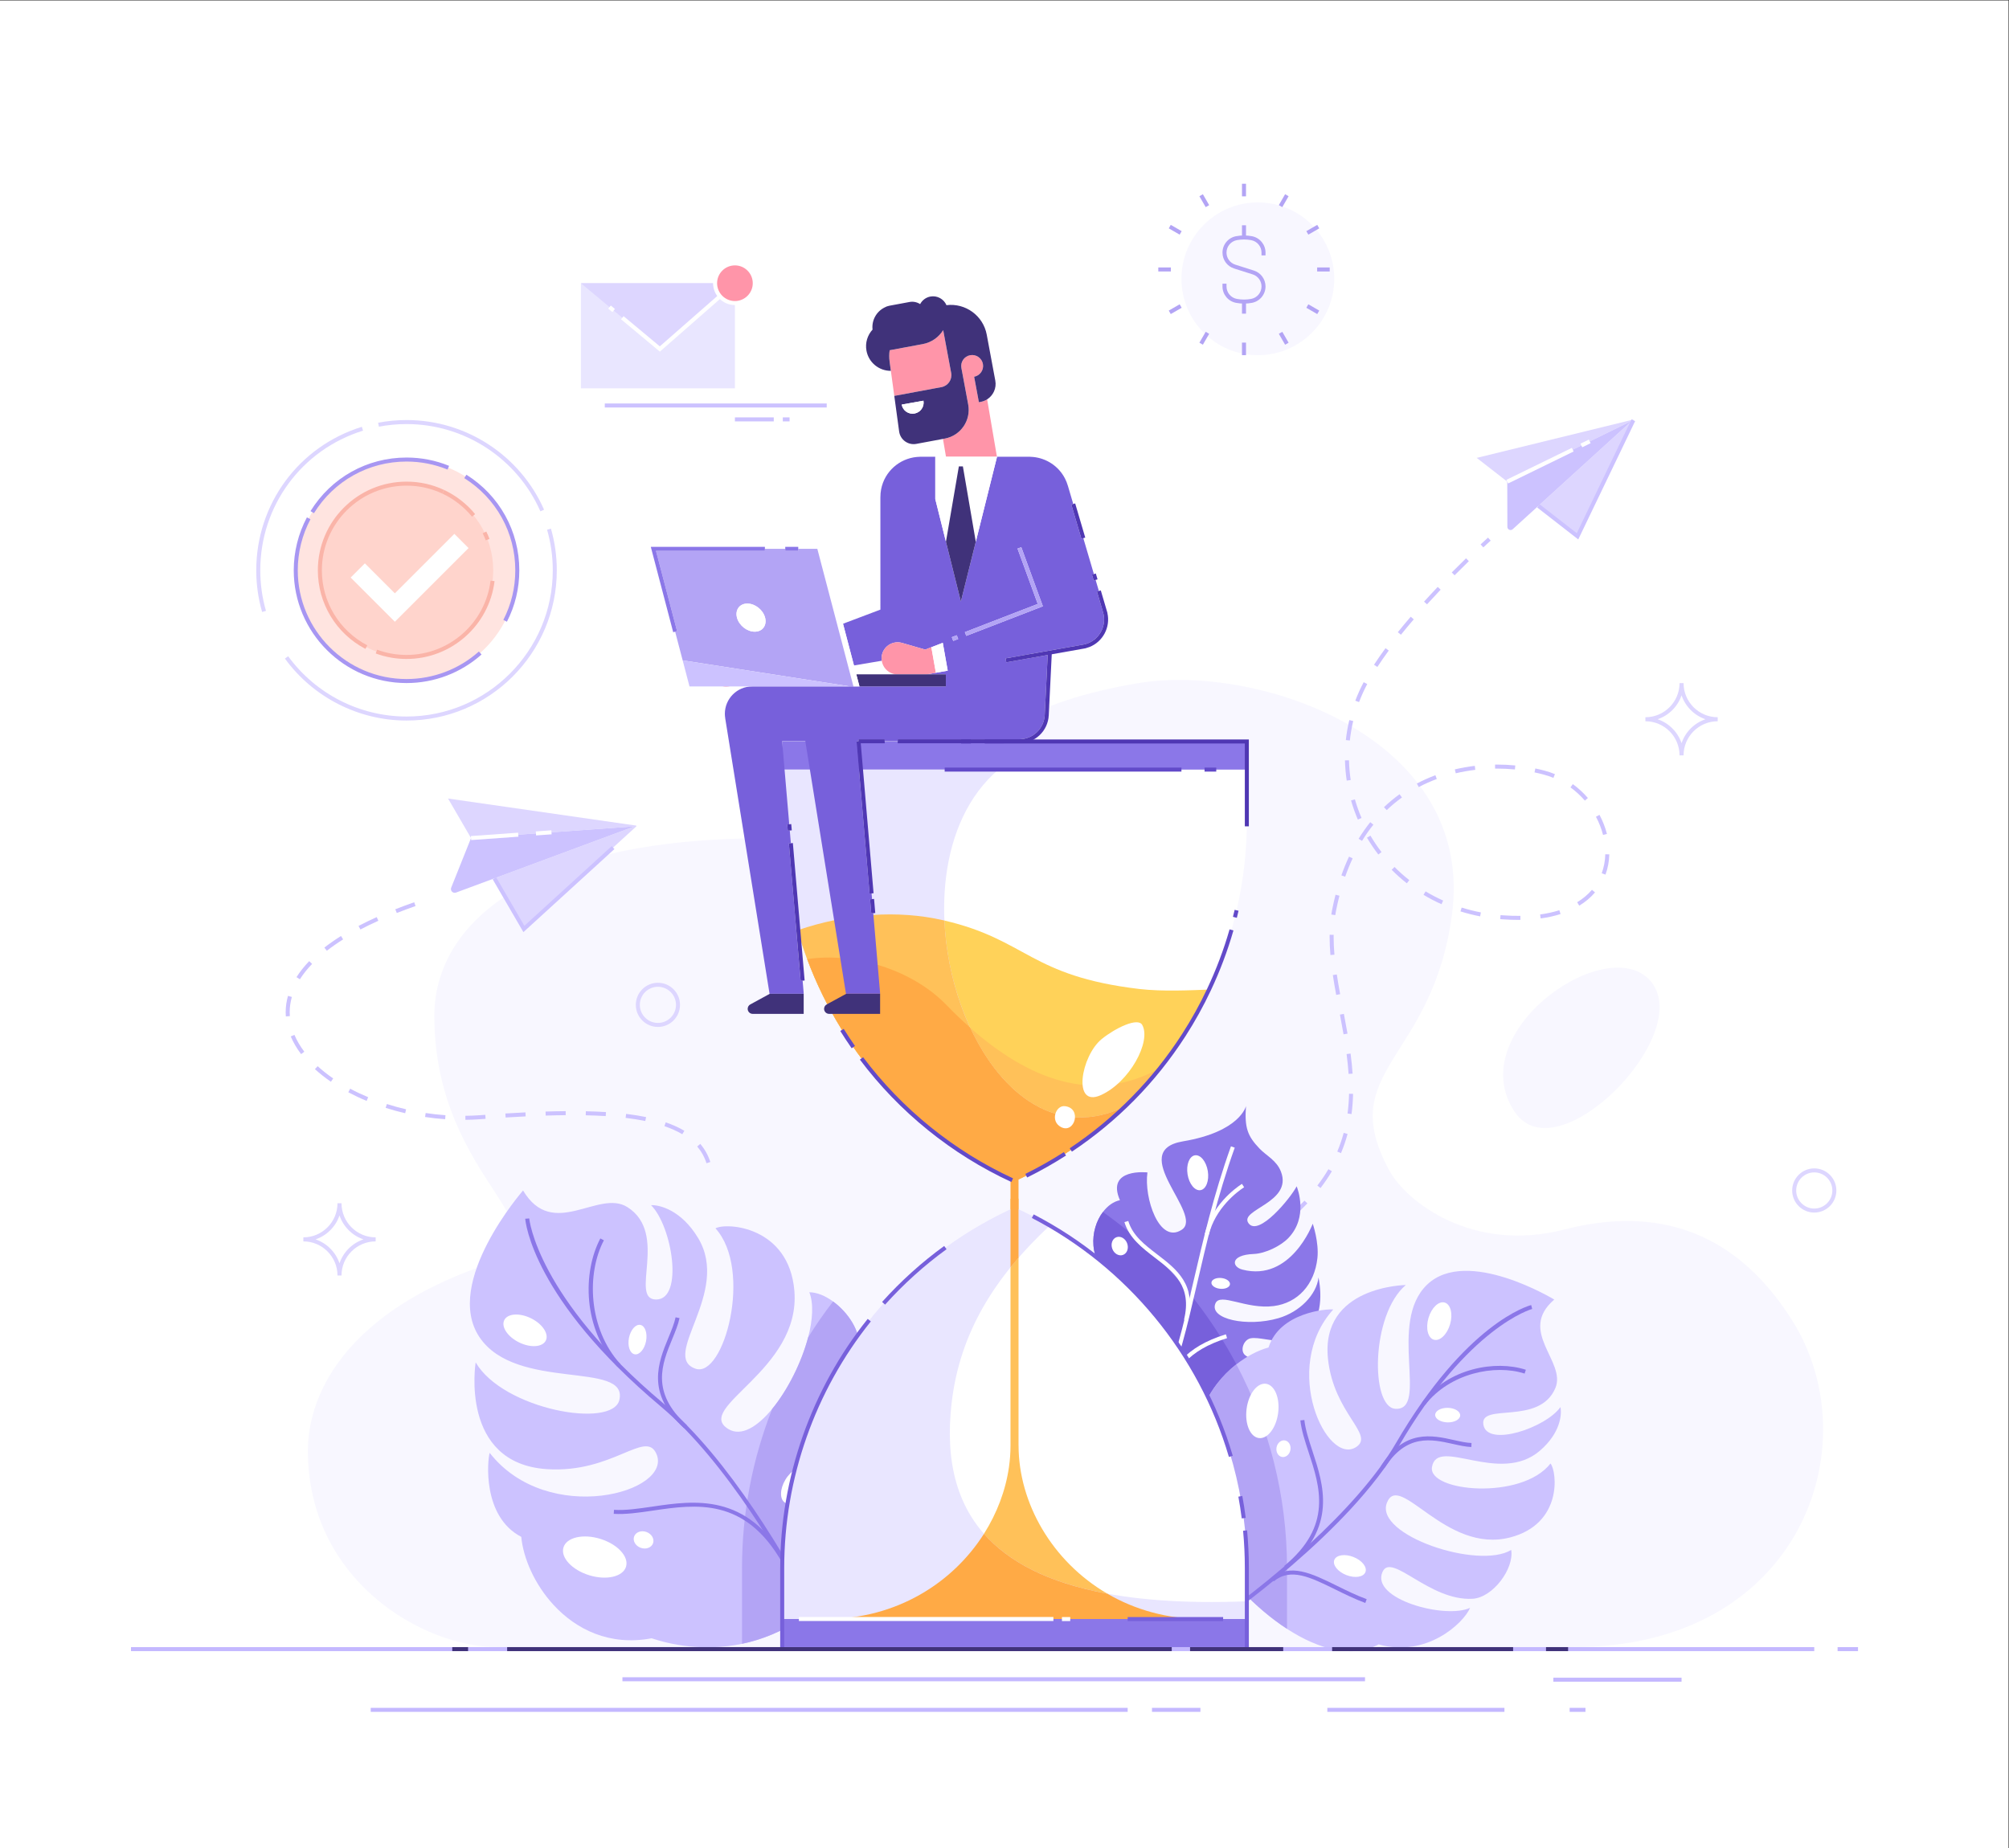 <?xml version="1.0" encoding="UTF-8" standalone="no"?>
<svg
   xmlns:dc="http://purl.org/dc/elements/1.1/"
   xmlns:cc="http://creativecommons.org/ns#"
   xmlns:rdf="http://www.w3.org/1999/02/22-rdf-syntax-ns#"
   xmlns:svg="http://www.w3.org/2000/svg"
   xmlns="http://www.w3.org/2000/svg"
   xmlns:sodipodi="http://sodipodi.sourceforge.net/DTD/sodipodi-0.dtd"
   xmlns:inkscape="http://www.inkscape.org/namespaces/inkscape"
   version="1.1"
   id="svg2"
   xml:space="preserve"
   width="3333.333"
   height="3066.667"
   viewBox="0 0 3333.333 3066.667"
   sodipodi:docname="shutterstock_1402762391.eps"><rect x="0" y="0" width="3333.333" height="3066.667" fill="#333333" stroke="none"/><defs
     id="defs6" /><sodipodi:namedview
     pagecolor="#ffffff"
     bordercolor="#666666"
     borderopacity="1"
     objecttolerance="10"
     gridtolerance="10"
     guidetolerance="10"
     inkscape:pageopacity="0"
     inkscape:pageshadow="2"
     inkscape:window-width="640"
     inkscape:window-height="480"
     id="namedview4" /><g
     id="g10"
     inkscape:groupmode="layer"
     inkscape:label="ink_ext_XXXXXX"
     transform="matrix(1.333,0,0,-1.333,0,3066.667)"><g
       id="g12"
       transform="scale(0.1)"><path
         d="M 25000,0 H 0 V 23000 H 25000 V 0"
         style="fill:#ffffff;fill-opacity:1;fill-rule:nonzero;stroke:none"
         id="path14" /><path
         d="m 6196.04,2500.9 c -949.62,0 -2363.72,843.3 -2363.72,2443.1 0,786.3 568.57,1741.4 2167.6,2299.4 1212.6,423.1 -593.74,1004.2 -593.74,3115.5 0,1129.7 1149.72,2211.2 4121.25,2211.2 2387.47,0 1870.77,1476 4650.97,1932.7 1479.4,243.1 4186.9,-671.6 3894.6,-2880.4 -241.9,-1827.7 -1462.4,-1929.6 -782.7,-3183.2 217.4,-401 1040.1,-1033.7 2183.3,-739.2 1500,386.5 2345.4,-354.6 2836.7,-1136.6 969.2,-1543.1 105.4,-4062.5 -2720.2,-4062.5 -3092,0 -13394.06,0 -13394.06,0"
         style="fill:#f8f7ff;fill-opacity:1;fill-rule:nonzero;stroke:none"
         id="path16" /><path
         d="m 18463.1,16191.5 -34.1,36.6 c 58.3,54.4 92.3,84.9 92.3,84.9 l 33.4,-37.3 c -0.1,-0.1 -33.8,-30.3 -91.6,-84.2"
         style="fill:#ccc2ff;fill-opacity:1;fill-rule:nonzero;stroke:none"
         id="path18" /><path
         d="m 18105.6,15844 -35.5,35.2 c 58.5,59.1 118.3,118.4 177.8,176.3 l 34.9,-35.9 c -59.3,-57.6 -118.9,-116.7 -177.2,-175.6 z m -343.4,-361.7 -37,33.6 c 54.7,60.4 112.1,122.1 170.5,183.5 l 36.2,-34.4 c -58.1,-61.2 -115.2,-122.6 -169.7,-182.7 z m -324.4,-378.2 -39,31.3 c 50.3,62.5 104.2,127.4 160.5,192.8 l 37.9,-32.6 c -55.9,-65 -109.5,-129.4 -159.4,-191.5 z m -293.5,-401.2 -41.9,27.2 c 42.7,65.8 90.9,135.3 143.3,206.5 l 40.3,-29.6 c -51.9,-70.5 -99.5,-139.1 -141.7,-204.1 z m -228,-437.5 -46.7,17.7 c 15.5,41 32.6,81.9 50.7,121.8 16,34.9 34,71.4 53.6,108.4 l 44.2,-23.4 c -19.2,-36.1 -36.8,-71.7 -52.3,-105.8 -17.7,-38.8 -34.3,-78.8 -49.5,-118.7 z m -114.7,-478.3 -49.7,5.4 c 9,83.5 23.5,167.3 43.2,249.1 l 48.6,-11.7 c -19.2,-79.7 -33.3,-161.4 -42.1,-242.8 z m 2054.7,-360.2 c -74.2,7.1 -149.6,10.7 -224.2,10.7 l -22.6,-0.1 -0.5,50 23.1,0.1 c 76.2,0 153.2,-3.7 229,-11 z m -736.2,-47.8 -11.6,48.6 c 80.7,19.1 164.4,33.9 248.7,43.8 l 5.8,-49.6 c -82.3,-9.8 -164.1,-24.2 -242.9,-42.8 z m 1215.5,-56.8 c -39.5,16.3 -80.5,30.1 -121.7,41 -36.9,9.9 -75,18.9 -113.4,26.8 l 10.1,49 c 39.3,-8.2 78.4,-17.4 116.2,-27.5 43.3,-11.5 86.3,-26 127.8,-43 z m -2572.7,-34.4 c -12.6,83.2 -19.9,168 -21.8,251.9 l 50,1.1 c 1.8,-81.8 8.9,-164.4 21.2,-245.5 z m 896.3,-80.5 -23.3,44.2 c 73.5,38.9 151.2,73.6 230.7,103.2 l 17.4,-46.9 c -77.5,-28.8 -153.1,-62.6 -224.8,-100.5 z m 2067.8,-168.6 c -53.6,61.9 -113.9,117.3 -179.2,164.8 l 29.4,40.4 c 68.4,-49.7 131.5,-107.7 187.6,-172.4 z m -2466.1,-118.1 -34.6,36.2 c 61,58.2 126.4,112.5 194.6,161.5 l 29.2,-40.6 c -66.3,-47.6 -130,-100.5 -189.2,-157.1 z m -359.7,-117.8 c -33.1,77.3 -61.6,157.4 -84.6,238.1 l 48.1,13.7 c 22.4,-78.6 50.2,-156.7 82.5,-232.1 z m 3052.2,-191.4 c -19.8,77.4 -49.5,153.6 -88.3,226.6 l 44.1,23.5 c 40.7,-76.5 71.9,-156.5 92.6,-237.7 z m -3000.1,-73.9 -42.6,26.2 c 44.5,72.5 93.3,142.1 145,206.7 l 39,-31.2 c -50.4,-63 -98,-130.9 -141.4,-201.7 z m 202.8,-169.6 c -51.2,66.5 -98.7,136.9 -141.1,209.4 l 43.1,25.3 c 41.4,-70.7 87.7,-139.4 137.6,-204.3 z m 2827.6,-250.5 -46.9,17.4 c 27.3,73.8 42.3,153.3 44.5,236.2 l 50,-1.4 c -2.4,-88.3 -18.4,-173.2 -47.6,-252.2 z m -3240.1,-25.9 -47.2,16.6 c 28.3,80.7 60.3,159.2 95,233.3 l 45.3,-21.1 c -34,-72.7 -65.3,-149.7 -93.1,-228.8 z m 767.3,-82 c -66.1,51.9 -129.6,108.5 -188.6,168.1 l 35.5,35.2 c 57.6,-58.2 119.5,-113.3 184,-164 z m 431.7,-260.4 c -76.8,34.4 -152.1,73.8 -223.8,117 l 25.8,42.8 c 69.9,-42.2 143.4,-80.6 218.5,-114.2 z m 1714.6,-18.2 -26,42.7 c 71.6,43.6 133.6,95.7 184.2,154.8 l 38,-32.6 c -54.1,-63.1 -120.1,-118.6 -196.2,-164.9 z m -3036.9,-117.8 -49.4,7.7 c 3,19.2 6.3,38.4 10.1,57.5 12.5,64.2 26.8,127.7 42.5,188.9 l 48.5,-12.4 c -15.5,-60.3 -29.6,-122.9 -42,-186.1 -3.5,-18.5 -6.8,-37 -9.7,-55.6 z m 1803,-15.2 c -83,16.1 -165.3,36.8 -244.6,61.7 l 14.9,47.7 c 77.6,-24.3 158.1,-44.6 239.2,-60.3 z m 753.7,-26 -6.8,49.5 c 85.3,11.8 165.8,29.5 239.2,52.9 l 15.1,-47.6 c -76.1,-24.3 -159.4,-42.7 -247.5,-54.8 z m -279.9,-18.1 c -61.9,0 -126.7,2.4 -192.7,7.2 -10.4,0.7 -20.8,1.5 -31.2,2.4 l 4.2,49.8 c 10.2,-0.8 20.4,-1.6 30.6,-2.3 74.6,-5.4 147.6,-7.7 216.5,-6.9 l 0.5,-50 c -9.2,-0.1 -18.5,-0.2 -27.9,-0.2 z M 16560,11116.8 c -6.7,78.1 -10,150.2 -10,220.1 0,10.6 0.1,21.2 0.3,31.8 l 50,-0.7 c -0.2,-10.3 -0.3,-20.7 -0.3,-31.1 0,-68.5 3.2,-139.1 9.8,-215.9 z m 71.8,-496.5 c -17.7,96.1 -31,174.6 -41.8,247 l 49.4,7.4 c 10.8,-71.8 24,-149.8 41.5,-245.4 z m 91.5,-490.8 c -14.4,83.6 -30.2,167.3 -45,245.2 l 49.1,9.4 c 14.9,-78.2 30.7,-162.1 45.2,-246.1 z m 62.7,-492.7 c -5.2,78.1 -13.3,158.9 -24.9,246.8 l 49.6,6.5 c 11.7,-89 19.9,-170.8 25.2,-250 z m 36.6,-499.9 -49.6,6.7 c 10.6,78.6 17,161.4 18.8,245.9 l 50,-1.1 c -1.9,-86.4 -8.4,-171 -19.2,-251.5 z m -131.2,-486.5 -46.1,19.4 c 31.6,75 58.4,153.3 79.7,232.5 l 48.3,-13 c -21.9,-81.4 -49.4,-161.8 -81.9,-238.9 z m -254.6,-434.5 -39.7,30.4 c 50.8,66.3 97.1,134.9 137.7,203.9 l 43.1,-25.3 c -41.6,-70.8 -89.1,-141.1 -141.1,-209 z m -344.7,-365.6 -33.1,37.5 c 63.3,55.9 123.2,113.5 177.9,171.2 l 36.3,-34.4 c -55.7,-58.8 -116.7,-117.4 -181.1,-174.3 z m -399.3,-303.9 -27.7,41.7 c 70.6,46.8 138.6,95 202.2,143.2 l 30.2,-39.8 c -64.5,-48.9 -133.3,-97.7 -204.7,-145.1 z m -430.9,-255.7 -23.5,44.1 c 74.7,39.9 147.6,80.8 216.5,121.6 l 25.5,-43.1 c -69.6,-41.1 -143.1,-82.4 -218.5,-122.6 z m -450.1,-219.2 -20.4,45.7 c 77.2,34.4 153,69.7 225.5,104.9 l 21.8,-45 c -72.9,-35.4 -149.3,-70.9 -226.9,-105.6 z m -462.4,-191.2 -17.9,46.7 c 78.8,30.3 156.6,61.3 231.3,92.1 l 19,-46.3 c -75,-30.9 -153.2,-62.1 -232.4,-92.5 z m -470.7,-169.2 -16,47.4 c 79.9,26.9 159,54.5 235.3,81.9 l 16.9,-47.1 c -76.6,-27.5 -156.1,-55.1 -236.2,-82.2 z m -476.5,-151.5 -14.4,47.9 c 80.7,24.2 160.8,49 238.2,73.6 l 15.1,-47.7 c -77.6,-24.7 -158,-49.5 -238.9,-73.8 z m -480.8,-137 -13,48.3 c 81.7,22.1 161.8,44.3 240.2,66.7 l 13.7,-48.1 c -78.7,-22.4 -158.9,-44.7 -240.9,-66.9 z m -483.9,-124.9 -12,48.6 c 82.1,20.2 162.7,40.5 241.8,60.9 l 12.5,-48.4 c -79.3,-20.5 -160.1,-40.8 -242.3,-61.1 z m -486.6,-114.6 -11,48.7 c 82.4,18.6 163.4,37.3 243.1,56.1 l 11.5,-48.7 c -79.9,-18.8 -161,-37.5 -243.6,-56.1"
         style="fill:#ccc2ff;fill-opacity:1;fill-rule:nonzero;stroke:none"
         id="path20" /><path
         d="m 11573.3,6100.5 -10.4,48.9 c 41,8.7 81.7,17.4 122.1,26.2 l 10.6,-48.9 c -40.5,-8.7 -81.3,-17.5 -122.3,-26.2"
         style="fill:#ccc2ff;fill-opacity:1;fill-rule:nonzero;stroke:none"
         id="path22" /><path
         d="m 18854.2,9163.2 c 525.2,-783.3 2222.8,940.5 1705.8,1610.4 -516.9,669.9 -2377.8,-608.2 -1705.8,-1610.4"
         style="fill:#f8f7ff;fill-opacity:1;fill-rule:nonzero;stroke:none"
         id="path24" /><path
         d="m 13838,6541.3 c 92.2,-94.7 122.3,-214.8 67.3,-268.4 -55.1,-53.5 -174.4,-20.2 -266.5,74.5 -92.2,94.7 -122.3,214.8 -67.3,268.4 55,53.5 174.3,20.2 266.5,-74.5"
         style="fill:#ffffff;fill-opacity:1;fill-rule:nonzero;stroke:none"
         id="path26" /><path
         d="m 15499.8,6134 c -70.7,56.2 -21,196.2 69,211.7 96.5,16.8 257.5,-40.5 421,-32 -160.2,-193.7 -354.5,-288 -490,-179.7 z m 912,968.5 c -25.2,-214.3 -232.5,-429 -499.5,-506.8 -387.2,-113 -863.5,-12 -784.5,182.3 58.3,143 381,-75.8 725.5,-31.5 300.8,38.7 509,267.5 544.8,598 21.2,196.7 -58.3,427.5 -58.3,427.5 0,0 -272,-727.5 -875.5,-571.5 -134.7,34.7 -154.2,183 140.5,194.5 146.5,5.7 336.8,100.2 430.8,197.7 250.7,259.8 116.7,613.3 104.2,644.5 -77.7,-149.2 -474.5,-631 -599,-460 -124.5,170.8 551.8,253.5 403.8,641.5 -54,141.8 -180,197.5 -267,288.3 -148.8,155.5 -188,258.2 -168.8,529 0,0 -71.7,-319 -784,-438.8 -712.5,-119.5 266,-914 -14.7,-1100 -280.8,-186 -473.3,399 -427.8,713 0,0 -519.7,58.3 -342.5,-345.7 -79.7,-16.3 -154,-70.3 -211.7,-147 -162.8,-215.5 -196,-611 136,-858.8 458.5,-342.5 372.5,-468.7 332,-492.7 -226.8,-134 -640.5,359 -744,783.2 0,0 -342.3,-290.5 -123.3,-662.2 -135,-281 140.3,-872.5 1134.3,-1153.3 593.5,-167.7 945.2,-106.5 1155,-3.2 175.7,86.5 252.2,202.7 287.7,239 254,139.2 472.3,295.5 347,642 6,4.7 11.8,10 17.5,15.2 228,212.5 156.8,596.8 141.5,675.8"
         style="fill:#8b77e8;fill-opacity:1;fill-rule:nonzero;stroke:none"
         id="path28" /><path
         d="m 15033.9,8426.4 c 19.1,-119.8 -21.9,-225.9 -91.5,-237 -69.6,-11.1 -141.5,77 -160.6,196.8 -19.1,119.8 21.8,225.9 91.4,237 69.6,11.1 141.5,-77 160.7,-196.8"
         style="fill:#ffffff;fill-opacity:1;fill-rule:nonzero;stroke:none"
         id="path30" /><path
         d="m 15200.6,7095.9 c 63.7,-6 112.6,-40.9 109.1,-78 -3.5,-37 -58,-62.2 -121.7,-56.2 -63.8,6 -112.6,40.9 -109.1,77.9 3.5,37.1 58,62.3 121.7,56.3"
         style="fill:#ffffff;fill-opacity:1;fill-rule:nonzero;stroke:none"
         id="path32" /><path
         d="m 15618.1,5530.5 c -209.8,-103.3 -561.5,-164.5 -1155,3.2 -994,280.8 -1269.3,872.3 -1134.3,1153.3 -219,371.7 123.3,662.2 123.3,662.2 103.5,-424.2 517.2,-917.2 744,-783.2 40.5,24 126.5,150.2 -332,492.7 -332,247.8 -298.8,643.3 -136,858.8 851,-603 1503,-1437 1890,-2387"
         style="fill:#7760db;fill-opacity:1;fill-rule:nonzero;stroke:none"
         id="path34" /><path
         d="m 14029.5,7528.1 c 22.8,-60.7 0,-125.5 -51,-144.6 -50.9,-19.1 -110.6,14.7 -133.4,75.4 -22.8,60.8 0,125.5 50.9,144.6 50.9,19.1 110.7,-14.6 133.5,-75.4"
         style="fill:#ffffff;fill-opacity:1;fill-rule:nonzero;stroke:none"
         id="path36" /><path
         d="m 14281.5,5119.1 -38.9,31.5 c 1.6,1.9 162.1,210.3 427.1,1148.4 59,209.2 116.3,456.2 177,717.7 121.1,522 258.3,1113.7 475.2,1718.6 l 47.1,-16.9 c -216,-602.2 -352.8,-1192.3 -473.6,-1712.9 -60.8,-262.2 -118.2,-509.8 -177.6,-720.1 -269.4,-953.8 -429.7,-1158.1 -436.3,-1166.3"
         style="fill:#ffffff;fill-opacity:1;fill-rule:nonzero;stroke:none"
         id="path38" /><path
         d="m 15044.3,7628.7 -48.6,11.8 c 87.2,358.2 376.1,570.8 462.6,627.4 l 27.4,-41.8 c -82.6,-54.1 -358.5,-257.1 -441.4,-597.4"
         style="fill:#ffffff;fill-opacity:1;fill-rule:nonzero;stroke:none"
         id="path40" /><path
         d="m 14786.4,6565.4 -48.6,11.8 c 100.9,416.5 -124.9,589.5 -363.9,772.7 -156.8,120.2 -319,244.5 -378,441.8 l 47.9,14.3 c 54.3,-181.8 203.1,-295.7 360.5,-416.4 241.2,-184.9 490.6,-376 382.1,-824.2"
         style="fill:#ffffff;fill-opacity:1;fill-rule:nonzero;stroke:none"
         id="path42" /><path
         d="m 14528.6,5678.7 -46.2,19.1 c 114.4,275.9 259.8,536.8 776.2,697.2 l 14.8,-47.7 c -495.8,-154 -635.2,-404.1 -744.8,-668.6"
         style="fill:#ffffff;fill-opacity:1;fill-rule:nonzero;stroke:none"
         id="path44" /><path
         d="m 19299.3,4786.7 c 83,-104.2 149.8,-750.2 -500.2,-920 -808.3,-211 -1380.5,832.5 -1536.5,429.8 -155.5,-402.5 1140,-834.8 1547.5,-585.8 39.2,-231.2 -227.3,-593.5 -480.8,-608 -539.7,-30.5 -1008.7,582.8 -1120.7,335.3 -152.8,-339 782.2,-592.8 1090.2,-447.8 -84.2,-195.7 -546.5,-623.5 -1139,-455.5 -325,-174.7 -739.7,-66.2 -1138.5,192.3 -0.5,0.5 -1.2,0.7 -1.7,1.2 -196,127.3 -388,290.8 -563.8,474.8 -541.5,566.7 -519.5,1221.5 -475.2,1510.7 -156,417.5 -43,790.5 168,1065 71.2,93 153.7,174.3 240.7,242.3 130.8,102.7 271.8,175 400.3,210 140,441 735.5,483 805.5,473 -659.5,-729.8 -77.3,-1960 288.7,-1710 226.8,154.5 -280,413.2 -353.7,1090.5 -99.5,913.2 968.5,924 968.5,924 -435.5,-366.5 -441.5,-1522.5 -130.3,-1540.8 423.3,-24 -100.5,1072.3 395.5,1546 496,474.3 1582.3,-186.2 1582.3,-186.2 -460.3,-395.5 151.7,-770.5 14.5,-1100 -198.3,-476 -946.5,-176.5 -896.5,-459.3 50.2,-283.2 778.5,-35.5 958.7,220.8 18.3,-85.8 5.3,-318 -254.5,-542.3 -503.5,-435 -1279.5,182 -1344.2,-204 -52.5,-308.7 1115.7,-417.2 1475.2,44"
         style="fill:#ccc2ff;fill-opacity:1;fill-rule:nonzero;stroke:none"
         id="path46" /><path
         d="m 18021.5,5479.5 c 86.1,-2 154.9,-44.1 153.7,-94 -1.1,-50 -71.8,-89 -157.8,-87 -86,2 -154.8,44.1 -153.6,94 1.1,50 71.7,88.9 157.7,87"
         style="fill:#ffffff;fill-opacity:1;fill-rule:nonzero;stroke:none"
         id="path48" /><path
         d="m 18049.2,6519.6 c -37.3,-127.7 -127.8,-213.6 -202,-191.9 -74.2,21.7 -104.1,142.8 -66.7,270.5 37.3,127.8 127.8,213.7 202,192 74.2,-21.7 104.1,-142.8 66.7,-270.6"
         style="fill:#ffffff;fill-opacity:1;fill-rule:nonzero;stroke:none"
         id="path50" /><path
         d="m 16846,3622.9 c 107,-41.9 173.9,-126.2 149.6,-188.4 -24.4,-62.1 -130.8,-78.6 -237.7,-36.7 -107,41.9 -174,126.2 -149.6,188.4 24.3,62.1 130.8,78.6 237.7,36.7"
         style="fill:#ffffff;fill-opacity:1;fill-rule:nonzero;stroke:none"
         id="path52" /><path
         d="m 16061.9,4955.8 c -10,-56.9 -56.8,-96.2 -104.5,-87.8 -47.7,8.3 -78.2,61.2 -68.2,118.1 10,56.9 56.8,96.2 104.4,87.9 47.7,-8.4 78.3,-61.3 68.3,-118.2"
         style="fill:#ffffff;fill-opacity:1;fill-rule:nonzero;stroke:none"
         id="path54" /><path
         d="m 16019.6,3487.5 v -759.3 c -196,127.3 -388,290.8 -563.8,474.8 -541.5,566.7 -519.5,1221.5 -475.2,1510.7 -156,417.5 -43,790.5 168,1065 71.2,93 153.7,174.3 240.7,242.3 406.8,-769.8 630.3,-1637.8 630.3,-2533.5"
         style="fill:#b3a4f5;fill-opacity:1;fill-rule:nonzero;stroke:none"
         id="path56" /><path
         d="m 15909.2,5415.9 c -24.3,-186.6 -131.8,-326.5 -240.3,-312.4 -108.4,14.1 -176.6,176.8 -152.4,363.4 24.2,186.6 131.8,326.4 240.2,312.3 108.4,-14 176.7,-176.7 152.5,-363.3"
         style="fill:#ffffff;fill-opacity:1;fill-rule:nonzero;stroke:none"
         id="path58" /><path
         d="m 14991.1,2678.8 -28.2,41.3 c 812.3,554.2 1930.8,1493 2409.5,2315 874.7,1502 1653.8,1715.5 1686.5,1723.9 l 12.5,-48.4 C 19063.5,6708.5 18278.1,6491 17415.6,5010 16792.9,3940.7 15286.7,2880.4 14991.1,2678.8"
         style="fill:#8b77e8;fill-opacity:1;fill-rule:nonzero;stroke:none"
         id="path60" /><path
         d="m 17231.6,4728.5 -42.3,26.7 c 291.8,460.8 634,384.4 909.1,323 78.3,-17.5 152.2,-34 217.7,-36.4 l -1.8,-49.9 c -70.1,2.5 -146.2,19.5 -226.8,37.5 -273.3,61 -582.9,130.1 -855.9,-300.9"
         style="fill:#8b77e8;fill-opacity:1;fill-rule:nonzero;stroke:none"
         id="path62" /><path
         d="m 16017.2,3472.9 -31.8,38.6 c 604.3,498.2 444.4,985 303.4,1414.4 -46.1,140.5 -89.7,273.1 -103,397 l 49.7,5.4 c 12.8,-118.7 55.5,-248.9 100.8,-386.8 138.8,-422.6 311.6,-948.6 -319.1,-1468.6"
         style="fill:#8b77e8;fill-opacity:1;fill-rule:nonzero;stroke:none"
         id="path64" /><path
         d="m 17739.6,5516.6 -39.5,30.6 c 332.3,428.7 913.8,529.3 1292.4,406.3 l -15.4,-47.5 c -367.5,119.4 -930.7,6.3 -1237.5,-389.4"
         style="fill:#8b77e8;fill-opacity:1;fill-rule:nonzero;stroke:none"
         id="path66" /><path
         d="m 16993.8,3050.5 c -132.1,49.2 -255.1,109.8 -373.9,168.3 -310.9,153.2 -556.4,274.1 -765.4,100.6 l -31.9,38.5 c 234,194.2 505.2,60.6 819.4,-94.2 117.7,-58 239.5,-118 369.3,-166.3 l -17.5,-46.9"
         style="fill:#8b77e8;fill-opacity:1;fill-rule:nonzero;stroke:none"
         id="path68" /><path
         d="m 11122.6,4734.2 c 139.7,-418.7 -72.8,-885 -458.5,-1302.2 -190.3,-205.5 -423,-399.3 -676.28,-569.3 -257,-172.5 -512.5,-270.7 -751.75,-320.7 -485.5,-101.8 -902.99,-5.5 -1125.25,68.7 -523.75,-98.7 -940,110.8 -1220.49,415.3 -237.26,257.5 -377,583 -402,847.5 -491.25,255 -419.26,965 -393.25,1045.5 725.24,-926 2293.49,-490.5 2073.75,-8.5 C 8033.08,5209 7624.82,4664.7 6811.82,4716 5715.57,4785.2 5920.58,6045.5 5920.58,6045.5 6263.57,5457.7 7624.57,5215 7709.32,5578 c 114.76,493.7 -1283.75,100.2 -1741,781.2 -457.25,681 542.26,1826.3 542.26,1826.3 372,-623 938.74,21.5 1299,-207.3 520.49,-330.5 14.99,-1151.2 358.49,-1150 343.75,1.5 200.5,910.3 -64.74,1174.8 104.75,4 375.74,-58.8 587,-410.5 409.75,-681.8 -475.26,-1470.5 -34,-1625.5 353.25,-124.8 719.24,1229.5 249.24,1747.2 139.75,76.5 914.51,23.5 982.01,-777 83.74,-995.2 -1262.5,-1456.7 -819.75,-1722.7 158.74,-95.3 360,29 543.49,251.7 192.51,234.3 365.25,577.8 447.28,890 57.5,218.8 70.5,422.3 15,562.3 94.5,-0.3 199.5,-44.5 295.7,-114.8 189.5,-137.7 345.5,-375.7 322.5,-575.7 -74,-642.3 -892.23,-1069.8 -623.5,-1252 368.3,-249.3 858,800.7 750,1193 213.3,-139.3 623.3,-770.8 304.3,-1434.8"
         style="fill:#ccc2ff;fill-opacity:1;fill-rule:nonzero;stroke:none"
         id="path70" /><path
         d="m 7828.77,6350 c 19.84,100.9 83.47,173.4 142.13,161.9 58.65,-11.5 90.11,-102.7 70.27,-203.6 -19.84,-101 -83.47,-173.5 -142.12,-161.9 -58.65,11.5 -90.12,102.7 -70.28,203.6"
         style="fill:#ffffff;fill-opacity:1;fill-rule:nonzero;stroke:none"
         id="path72" /><path
         d="m 6608.85,6594.7 c 142.88,-70 225.7,-194.1 184.99,-277.1 -40.71,-83.1 -189.53,-93.6 -332.4,-23.5 -142.88,70 -225.7,194.1 -184.99,277.2 40.7,83 189.53,93.5 332.4,23.4"
         style="fill:#ffffff;fill-opacity:1;fill-rule:nonzero;stroke:none"
         id="path74" /><path
         d="m 8046.2,3934.2 c 64.98,-23.3 101.78,-86.4 82.18,-140.9 -19.6,-54.5 -88.17,-79.7 -153.15,-56.3 -64.99,23.4 -101.78,86.5 -82.18,140.9 19.6,54.5 88.17,79.7 153.15,56.3"
         style="fill:#ffffff;fill-opacity:1;fill-rule:nonzero;stroke:none"
         id="path76" /><path
         d="m 7472.97,3848.1 c 214.92,-66.6 357.77,-221.8 319.06,-346.7 -38.7,-124.9 -244.31,-172.1 -459.22,-105.5 -214.92,66.6 -357.77,221.8 -319.07,346.7 38.71,124.9 244.31,172.1 459.23,105.5"
         style="fill:#ffffff;fill-opacity:1;fill-rule:nonzero;stroke:none"
         id="path78" /><path
         d="m 11122.6,4734.2 c 139.7,-418.7 -72.8,-885 -458.5,-1302.2 -190.3,-205.5 -423,-399.3 -676.28,-569.3 -257,-172.5 -512.5,-270.7 -751.75,-320.7 v 945.5 c 0,689 131.5,1358.5 375.25,1978.7 192.51,234.3 365.25,577.8 447.28,890 96,154.3 199.7,303.8 310.7,447.5 189.5,-137.7 345.5,-375.7 322.5,-575.7 -74,-642.3 -892.23,-1069.8 -623.5,-1252 368.3,-249.3 858,800.7 750,1193 213.3,-139.3 623.3,-770.8 304.3,-1434.8"
         style="fill:#b3a4f5;fill-opacity:1;fill-rule:nonzero;stroke:none"
         id="path80" /><path
         d="M 10126.8,2865.3 C 9765.73,3554.6 9038.24,4813.4 8223.11,5498.2 6633.39,6833.8 6540.78,7793.4 6537.61,7833.6 l 49.85,4 c 0.78,-9.7 96.61,-981 1667.83,-2301.1 821.7,-690.3 1553.02,-1955.4 1915.81,-2648 l -44.3,-23.2"
         style="fill:#8b77e8;fill-opacity:1;fill-rule:nonzero;stroke:none"
         id="path82" /><path
         d="m 8515.69,5225.4 c -480.79,435.4 -321.73,821.3 -193.95,1131.4 36.65,88.9 71.27,172.9 87.55,250 l 48.93,-10.3 c -17.24,-81.6 -52.69,-167.7 -90.24,-258.7 -128.17,-311 -273.44,-663.5 181.25,-1075.3 l -33.54,-37.1"
         style="fill:#8b77e8;fill-opacity:1;fill-rule:nonzero;stroke:none"
         id="path84" /><path
         d="m 9736.56,3552.1 c -465.48,816.5 -1073.34,727.1 -1609.57,648.3 -174.66,-25.7 -339.43,-49.9 -487.77,-40.4 l 3.22,49.9 c 143,-9.2 305.33,14.7 477.27,40 524.81,77.1 1177.93,173.1 1660.31,-673.1 l -43.46,-24.7"
         style="fill:#8b77e8;fill-opacity:1;fill-rule:nonzero;stroke:none"
         id="path86" /><path
         d="m 7687.02,5988.4 c -435.81,477.2 -435.79,1180.6 -214.5,1600 l 44.24,-23.3 C 7300.43,7155 7318.79,6465.8 7723.94,6022.1 l -36.92,-33.7"
         style="fill:#8b77e8;fill-opacity:1;fill-rule:nonzero;stroke:none"
         id="path88" /><path
         d="m 9884.34,3328.9 c -179.57,312.5 32.37,603.7 277.76,940.9 92.5,127 188,258.3 271.5,401.6 l 43.2,-25.1 c -84.7,-145.5 -181.1,-277.9 -274.2,-405.9 -244.92,-336.5 -438.33,-602.2 -274.9,-886.6 l -43.36,-24.9"
         style="fill:#8b77e8;fill-opacity:1;fill-rule:nonzero;stroke:none"
         id="path90" /><path
         d="m 9776.58,4586.3 c 71.17,117.5 184.19,179.2 252.42,137.9 68.3,-41.4 65.9,-170.1 -5.2,-287.6 -71.18,-117.5 -184.21,-179.2 -252.47,-137.9 -68.26,41.4 -65.91,170.2 5.25,287.6"
         style="fill:#ffffff;fill-opacity:1;fill-rule:nonzero;stroke:none"
         id="path92" /><path
         d="m 5060.07,14035.7 c -596.46,0 -1162.33,288.3 -1513.65,771.4 l 40.43,29.4 c 341.97,-470.2 892.7,-750.8 1473.22,-750.8 1003.81,0 1820.46,816.6 1820.46,1820.4 0,171.7 -23.88,341.6 -70.95,505 l 48.05,13.8 c 48.36,-167.9 72.9,-342.4 72.9,-518.8 0,-1031.4 -839.09,-1870.4 -1870.46,-1870.4"
         style="fill:#ddd6ff;fill-opacity:1;fill-rule:nonzero;stroke:none"
         id="path94" /><path
         d="m 6726.45,16640.2 c -291.16,660 -945.26,1086.4 -1666.38,1086.4 -115.67,0 -231.44,-11 -344.07,-32.5 l -9.37,49.1 c 115.7,22.1 234.62,33.4 353.44,33.4 740.92,0 1412.96,-438.2 1712.13,-1116.2 l -45.75,-20.2"
         style="fill:#ddd6ff;fill-opacity:1;fill-rule:nonzero;stroke:none"
         id="path96" /><path
         d="m 3262.54,15387.2 c -48.37,168 -72.9,342.5 -72.9,518.9 0,824 528.15,1541.9 1314.23,1786.4 l 14.84,-47.8 c -765.06,-237.9 -1279.07,-936.6 -1279.07,-1738.6 0,-171.7 23.87,-341.6 70.94,-505 l -48.04,-13.9"
         style="fill:#ddd6ff;fill-opacity:1;fill-rule:nonzero;stroke:none"
         id="path98" /><path
         d="m 5643.78,17155.6 c 469.69,-219.8 795.06,-696.7 795.06,-1249.5 0,-761.5 -617.29,-1378.7 -1378.76,-1378.7 -761.47,0 -1378.76,617.2 -1378.76,1378.7 0,761.5 617.29,1378.8 1378.76,1378.8 208.63,0 406.44,-46.4 583.7,-129.3 v 0"
         style="fill:#ffe4e0;fill-opacity:1;fill-rule:nonzero;stroke:none"
         id="path100" /><path
         d="m 5516.79,16883.8 c 367.51,-172 622.09,-545.1 622.09,-977.7 0,-595.8 -482.99,-1078.8 -1078.8,-1078.8 -595.81,0 -1078.8,483 -1078.8,1078.8 0,595.8 482.99,1078.8 1078.8,1078.8 163.24,0 318.02,-36.2 456.71,-101.1 v 0"
         style="fill:#ffd4cc;fill-opacity:1;fill-rule:nonzero;stroke:none"
         id="path102" /><path
         d="m 4548.47,14927.8 c -365.28,191.4 -592.18,566.3 -592.18,978.3 0,608.7 495.16,1103.8 1103.78,1103.8 163.31,0 320.53,-34.8 467.31,-103.5 l -21.19,-45.3 c -140.11,65.6 -290.21,98.8 -446.12,98.8 -581.05,0 -1053.78,-472.7 -1053.78,-1053.8 0,-393.4 216.65,-751.3 565.38,-934 l -23.2,-44.3"
         style="fill:#fab4a8;fill-opacity:1;fill-rule:nonzero;stroke:none"
         id="path104" /><path
         d="m 5060.07,14802.3 c -131.81,0 -260.77,23 -383.3,68.4 l 17.38,46.9 c 116.95,-43.3 240.07,-65.3 365.92,-65.3 532.23,0 981.93,397.8 1046.05,925.3 l 49.65,-6.1 c -67.18,-552.5 -538.23,-969.2 -1095.7,-969.2"
         style="fill:#fab4a8;fill-opacity:1;fill-rule:nonzero;stroke:none"
         id="path106" /><path
         d="m 6045.94,16279.2 c -11.19,29.5 -23.91,59 -37.82,87.6 l 44.97,21.9 c 14.57,-30 27.9,-60.8 39.62,-91.8 l -46.77,-17.7"
         style="fill:#fab4a8;fill-opacity:1;fill-rule:nonzero;stroke:none"
         id="path108" /><path
         d="m 5875.31,16573.9 c -99.64,121.5 -227.3,220.8 -369.12,287.2 l 21.19,45.3 c 148.56,-69.5 282.23,-173.5 386.6,-300.8 l -38.67,-31.7"
         style="fill:#fab4a8;fill-opacity:1;fill-rule:nonzero;stroke:none"
         id="path110" /><path
         d="m 6309.58,15265.7 -44.48,22.9 c 98.68,192.1 148.73,399.9 148.73,617.5 0,468.9 -237.43,897.9 -635.13,1147.5 l 26.56,42.4 c 412.38,-258.8 658.57,-703.6 658.57,-1189.9 0,-225.6 -51.9,-441.1 -154.25,-640.4"
         style="fill:#a796f2;fill-opacity:1;fill-rule:nonzero;stroke:none"
         id="path112" /><path
         d="m 3907.6,16616.7 -42.52,26.3 c 258.03,417.6 704.76,666.9 1194.99,666.9 183.2,0 361.38,-34.8 529.59,-103.4 l -18.9,-46.3 c -162.15,66.2 -333.98,99.7 -510.69,99.7 -472.78,0 -903.61,-240.5 -1152.47,-643.2"
         style="fill:#a796f2;fill-opacity:1;fill-rule:nonzero;stroke:none"
         id="path114" /><path
         d="m 5060.07,14502.4 c -774.05,0 -1403.76,629.7 -1403.76,1403.7 0,229.7 56.69,457.6 163.97,659 l 44.14,-23.5 c -103.45,-194.2 -158.11,-414 -158.11,-635.5 0,-746.5 607.3,-1353.7 1353.76,-1353.7 332.67,0 652.49,121.7 900.56,342.9 l 33.25,-37.3 c -257.22,-229.4 -588.86,-355.6 -933.81,-355.6"
         style="fill:#a796f2;fill-opacity:1;fill-rule:nonzero;stroke:none"
         id="path116" /><path
         d="m 4914.95,15265.6 -550.14,550.2 176.75,176.8 373.39,-373.4 740.46,740.4 176.76,-176.8 -917.22,-917.2"
         style="fill:#ffffff;fill-opacity:1;fill-rule:nonzero;stroke:none"
         id="path118" /><path
         d="m 4938.73,11639.9 -18.36,46.5 c 75.25,29.6 154.4,59 235.31,87.2 l 16.45,-47.2 c -80.27,-28 -158.79,-57.1 -233.4,-86.5 z m -452.61,-205.2 -23.24,44.2 c 71.12,37.4 147.19,74.4 226.1,109.9 l 20.55,-45.5 c -78,-35.2 -153.17,-71.8 -223.41,-108.6 z m -417.9,-264.7 -30.76,39.4 c 62.77,49 132.4,97.5 206.99,144.3 l 26.56,-42.3 c -73.15,-45.9 -141.36,-93.5 -202.79,-141.4 z m -335.44,-355.4 -42.29,26.7 c 42.58,67.5 95.8,134.6 158.18,199.4 l 36.03,-34.7 c -60.03,-62.4 -111.15,-126.8 -151.92,-191.4 z m -174.93,-462.1 c -1.27,17.4 -1.91,35.1 -1.91,52.6 0,67.8 9.65,136.2 28.64,203.1 l 48.1,-13.6 c -17.75,-62.5 -26.74,-126.3 -26.74,-189.5 0,-16.3 0.59,-32.8 1.76,-49 z m 190.09,-469.6 c -54.18,71.6 -97.59,145.8 -129.01,220.4 l 46.1,19.4 c 29.81,-70.8 71.11,-141.3 122.75,-209.6 z M 4118.88,9539 c -72.26,49.6 -139.18,102.4 -198.85,156.9 l 33.69,36.9 c 58.01,-52.9 123.07,-104.3 193.44,-152.5 z m 444.58,-238.4 c -79,32.8 -155.81,69.1 -228.27,107.7 l 23.49,44.1 c 71.09,-37.9 146.43,-73.4 223.97,-105.6 z m 479.86,-153.2 c -82.13,19 -163.89,41.5 -243.06,66.6 l 15.18,47.7 c 77.88,-24.8 158.35,-46.9 239.16,-65.6 z m 1748.88,-29.5 -1.56,50 c 86.94,2.8 171.24,4.5 250.51,5.2 l 0.44,-50 c -78.91,-0.7 -162.79,-2.4 -249.39,-5.2 z m 747.41,-6.3 c -78.12,4.9 -161.81,8.3 -248.78,10.1 l 1.08,50 c 87.62,-1.8 172.02,-5.3 250.83,-10.2 z m -1246.07,-17.6 -3.07,49.9 c 84.62,5.2 167.97,9.9 249.92,13.9 l 2.44,-50 c -81.76,-3.9 -164.91,-8.6 -249.29,-13.8 z m -752.34,-21.3 c -83.2,5.8 -167.43,15.1 -250.34,27.6 l 7.42,49.4 c 81.62,-12.2 164.55,-21.4 246.43,-27.2 z m 251.85,-7.6 -0.53,50 c 61.2,0.6 122.73,3.1 182.93,7.5 l 65.28,4.7 3.52,-49.8 -65.19,-4.7 c -61.2,-4.5 -123.77,-7.1 -186.01,-7.7 z m 2238.92,-14.8 c -75.24,15.4 -157.59,28.6 -244.75,39.1 l 5.96,49.6 c 88.55,-10.6 172.26,-24 248.85,-39.8 z m 460.72,-164.6 c -64.14,38.2 -138.99,72.1 -222.54,100.7 l 16.21,47.3 c 86.8,-29.8 164.82,-65.1 231.91,-105 z m 301.1,-360.8 c -24.49,77 -63.36,146.9 -115.53,207.9 l 37.99,32.5 c 56.54,-66.1 98.65,-141.9 125.19,-225.2 l -47.65,-15.2"
         style="fill:#ccc2ff;fill-opacity:1;fill-rule:nonzero;stroke:none"
         id="path120" /><path
         d="m 16607.5,19535.1 c 0,-525.2 -425.7,-950.9 -950.9,-950.9 -525.2,0 -950.9,425.7 -950.9,950.9 0,525.2 425.7,950.9 950.9,950.9 525.2,0 950.9,-425.7 950.9,-950.9"
         style="fill:#f8f7ff;fill-opacity:1;fill-rule:nonzero;stroke:none"
         id="path122" /><path
         d="m 20330,17773.9 -694.4,-1444.7 -487.2,379 1156.7,1052.5 c 1.1,1.1 -0.1,3 -1.5,2.3 l -1542.5,-753.3 -380.3,295.8 1943.3,475.9 c 4.2,1.1 7.9,-3.4 5.9,-7.5"
         style="fill:#ddd6ff;fill-opacity:1;fill-rule:nonzero;stroke:none"
         id="path124" /><path
         d="m 20305.1,17760.7 -1156.7,-1052.5 -319.5,-290.5 c -25.5,-23.2 -66.4,-5.2 -66.5,29.3 l -1.3,562.6 v 0.1 l 1542.5,753.3 c 1.4,0.7 2.6,-1.2 1.5,-2.3"
         style="fill:#ccc2ff;fill-opacity:1;fill-rule:nonzero;stroke:none"
         id="path126" /><path
         d="m 15519.6,13425 v -636.5 c 0,-741.8 -166.3,-1456.8 -471,-2102 -92,-196 -197.3,-385.5 -314.5,-567.5 -208.8,-323.8 -455.3,-623.5 -735.5,-891.5 h -0.3 c -394.5,-378 -855.5,-693.5 -1370.5,-927 -1334.5,605.7 -2307,1760 -2699.48,3125.2 -125.99,436.3 -192.25,894.3 -192.25,1362.8 v 636.5 h 5783.53"
         style="fill:#ffffff;fill-opacity:1;fill-rule:nonzero;stroke:none"
         id="path128" /><path
         d="M 7747.49,2100.8 H 16990.5 7747.49"
         style="fill:#ddd6ff;fill-opacity:1;fill-rule:nonzero;stroke:none"
         id="path130" /><path
         d="m 16990.5,2075.8 h -9243 v 50 h 9243 v -50"
         style="fill:#c4b8ff;fill-opacity:1;fill-rule:nonzero;stroke:none"
         id="path132" /><path
         d="m 14338.9,1719.8 h 602.8 -602.8"
         style="fill:#ddd6ff;fill-opacity:1;fill-rule:nonzero;stroke:none"
         id="path134" /><path
         d="m 14941.7,1694.8 h -602.8 v 50 h 602.8 v -50"
         style="fill:#c4b8ff;fill-opacity:1;fill-rule:nonzero;stroke:none"
         id="path136" /><path
         d="m 19537.5,1719.8 h 197 -197"
         style="fill:#ddd6ff;fill-opacity:1;fill-rule:nonzero;stroke:none"
         id="path138" /><path
         d="m 19734.5,1694.8 h -196.9 v 50 h 196.9 v -50"
         style="fill:#c4b8ff;fill-opacity:1;fill-rule:nonzero;stroke:none"
         id="path140" /><path
         d="m 16521.4,1719.8 h 2204.5 -2204.5"
         style="fill:#ddd6ff;fill-opacity:1;fill-rule:nonzero;stroke:none"
         id="path142" /><path
         d="m 18725.9,1694.8 h -2204.5 v 50 h 2204.5 v -50"
         style="fill:#c4b8ff;fill-opacity:1;fill-rule:nonzero;stroke:none"
         id="path144" /><path
         d="M 4614.25,1719.8 H 14036.3 4614.25"
         style="fill:#ddd6ff;fill-opacity:1;fill-rule:nonzero;stroke:none"
         id="path146" /><path
         d="M 14036.3,1694.8 H 4614.25 v 50 h 9422.05 v -50"
         style="fill:#c4b8ff;fill-opacity:1;fill-rule:nonzero;stroke:none"
         id="path148" /><path
         d="m 19334.6,2095 h 1595.9 -1595.9"
         style="fill:#ddd6ff;fill-opacity:1;fill-rule:nonzero;stroke:none"
         id="path150" /><path
         d="m 20930.5,2070 h -1595.9 v 50 h 1595.9 v -50"
         style="fill:#c4b8ff;fill-opacity:1;fill-rule:nonzero;stroke:none"
         id="path152" /><path
         d="m 23127,2450.9 h -254.2 v 50 h 254.2 v -50"
         style="fill:#c4b8ff;fill-opacity:1;fill-rule:nonzero;stroke:none"
         id="path154" /><path
         d="M 22582.4,2450.9 H 1630.58 v 50 H 22582.4 v -50"
         style="fill:#c4b8ff;fill-opacity:1;fill-rule:nonzero;stroke:none"
         id="path156" /><path
         d="m 19243.4,2475.9 h 275 -275"
         style="fill:#f8f7ff;fill-opacity:1;fill-rule:nonzero;stroke:none"
         id="path158" /><path
         d="m 19518.4,2450.9 h -275 v 50 h 275 v -50"
         style="fill:#40327a;fill-opacity:1;fill-rule:nonzero;stroke:none"
         id="path160" /><path
         d="m 16581.1,2475.9 h 2252.7 -2252.7"
         style="fill:#f8f7ff;fill-opacity:1;fill-rule:nonzero;stroke:none"
         id="path162" /><path
         d="m 18833.8,2450.9 h -2252.7 v 50 h 2252.7 v -50"
         style="fill:#40327a;fill-opacity:1;fill-rule:nonzero;stroke:none"
         id="path164" /><path
         d="M 14584.7,2475.9 H 6312.75 14584.7"
         style="fill:#f8f7ff;fill-opacity:1;fill-rule:nonzero;stroke:none"
         id="path166" /><path
         d="M 14584.7,2450.9 H 6312.76 v 50 h 8271.94 v -50"
         style="fill:#40327a;fill-opacity:1;fill-rule:nonzero;stroke:none"
         id="path168" /><path
         d="m 15972.2,2475.9 h -1159.3 1159.3"
         style="fill:#f8f7ff;fill-opacity:1;fill-rule:nonzero;stroke:none"
         id="path170" /><path
         d="m 15972.2,2450.9 h -1159.3 v 50 h 1159.3 v -50"
         style="fill:#40327a;fill-opacity:1;fill-rule:nonzero;stroke:none"
         id="path172" /><path
         d="m 5826.29,2475.9 h -196.87 196.87"
         style="fill:#f8f7ff;fill-opacity:1;fill-rule:nonzero;stroke:none"
         id="path174" /><path
         d="m 5826.28,2450.9 h -196.87 v 50 h 196.87 v -50"
         style="fill:#40327a;fill-opacity:1;fill-rule:nonzero;stroke:none"
         id="path176" /><path
         d="m 15048.8,10686.5 c -92,-196 -197.2,-385.5 -314.5,-567.5 -91.5,-141.8 -190,-279 -295.7,-410.8 -135.5,-169.2 -282.3,-329.7 -439.8,-480.5 l -0.2,-0.2 c -394.5,-377.8 -855.5,-693.3 -1370.5,-927 -1215.5,551.7 -2130.8,1558.5 -2580.8,2765.2 -44.2,118.3 -83.72,238.3 -118.73,360 611.53,208.8 1246.73,253.3 1810.03,124.3 5.5,-1.3 11.2,-2.5 16.7,-4 1030.5,-240.5 1062.8,-690 2423.3,-851.8 290.2,-34.5 656.7,-15.5 870.2,-7.7"
         style="fill:#ffd259;fill-opacity:1;fill-rule:nonzero;stroke:none"
         id="path178" /><path
         d="m 14438.6,9708.2 c -135.5,-169.2 -282.3,-329.7 -439.8,-480.5 l -0.2,-0.2 c -394.5,-377.8 -855.5,-693.3 -1370.5,-927 -1215.5,551.7 -2130.8,1558.5 -2580.8,2765.2 577.3,87.3 1298.3,-122.7 1731.8,-569.5 97,-100 196,-195.2 297.2,-285 713.5,-630.5 1528,-967.7 2362.3,-503"
         style="fill:#ffc159;fill-opacity:1;fill-rule:nonzero;stroke:none"
         id="path180" /><path
         d="M 15519.6,3487.5 V 2851 H 9736.07 v 636.5 c 0,1933.7 1131.03,3688.7 2891.73,4488 151.3,-68.5 297.8,-144.3 439.3,-226.5 1507.5,-875.5 2452.5,-2493.8 2452.5,-4261.5"
         style="fill:#ffffff;fill-opacity:1;fill-rule:nonzero;stroke:none"
         id="path182" /><path
         d="M 15519.6,13425.1 H 9736.17 v 350 h 5783.43 v -350"
         style="fill:#8b77e8;fill-opacity:1;fill-rule:nonzero;stroke:none"
         id="path184" /><path
         d="M 15519.6,2500.9 H 9736.17 v 350 h 5783.43 v -350"
         style="fill:#8b77e8;fill-opacity:1;fill-rule:nonzero;stroke:none"
         id="path186" /><path
         d="m 13713.5,10070.9 c -258.1,-209.3 -370.5,-859.4 -12.4,-698.9 358.1,160.4 632.2,668.5 516.2,874.7 -54.5,96.8 -333.8,-38 -503.8,-175.8"
         style="fill:#ffffff;fill-opacity:1;fill-rule:nonzero;stroke:none"
         id="path188" /><path
         d="m 15484.2,19226.4 c -32.7,0 -65.4,3 -98,9.1 -98.4,18.2 -169.8,104.1 -169.8,204.1 v 34.7 h 50 v -34.7 c 0,-75.9 54.2,-141.1 128.9,-155 59.1,-10.9 118.9,-10.9 177.8,0 74.8,13.9 129,79.1 129,155 0,69 -44.2,129.4 -110,150.3 l -230.9,73.3 c -86.6,27.5 -144.8,107.1 -144.8,197.9 0,100.1 71.4,186 169.8,204.2 65.1,12.1 131,12.1 196,0 98.5,-18.2 169.9,-104.1 169.9,-204.2 v -34.7 h -50 v 34.7 c 0,76 -54.2,141.2 -128.9,155.1 -59,10.9 -118.8,10.9 -177.9,0 -74.7,-13.9 -128.9,-79.1 -128.9,-155.1 0,-68.9 44.2,-129.3 109.9,-150.2 l 231,-73.4 c 86.6,-27.5 144.8,-107 144.8,-197.9 0,-100 -71.4,-185.9 -169.9,-204.1 -32.5,-6.1 -65.2,-9.1 -98,-9.1"
         style="fill:#b3a4f5;fill-opacity:1;fill-rule:nonzero;stroke:none"
         id="path190" /><path
         d="m 15509.2,20049.3 h -50 v 152 h 50 v -152"
         style="fill:#b3a4f5;fill-opacity:1;fill-rule:nonzero;stroke:none"
         id="path192" /><path
         d="m 15509.2,19101 h -50 v 152 h 50 v -152"
         style="fill:#b3a4f5;fill-opacity:1;fill-rule:nonzero;stroke:none"
         id="path194" /><path
         d="m 15509.1,20561.4 h -50 v 156.8 h 50 v -156.8"
         style="fill:#b3a4f5;fill-opacity:1;fill-rule:nonzero;stroke:none"
         id="path196" /><path
         d="m 15509.1,18584.2 h -50 v 156.5 h 50 v -156.5"
         style="fill:#b3a4f5;fill-opacity:1;fill-rule:nonzero;stroke:none"
         id="path198" /><path
         d="m 15007.5,20427.1 -78.5,135.5 43.3,25.1 78.5,-135.5 -43.3,-25.1"
         style="fill:#b3a4f5;fill-opacity:1;fill-rule:nonzero;stroke:none"
         id="path200" /><path
         d="m 15996,18714.4 -78.3,135.8 43.3,24.9 78.3,-135.7 -43.3,-25"
         style="fill:#b3a4f5;fill-opacity:1;fill-rule:nonzero;stroke:none"
         id="path202" /><path
         d="m 14683.4,20084.7 -135.7,78.3 24.9,43.3 135.8,-78.2 -25,-43.4"
         style="fill:#b3a4f5;fill-opacity:1;fill-rule:nonzero;stroke:none"
         id="path204" /><path
         d="m 16395.9,19096 -135.7,78.2 24.9,43.4 135.8,-78.3 -25,-43.3"
         style="fill:#b3a4f5;fill-opacity:1;fill-rule:nonzero;stroke:none"
         id="path206" /><path
         d="m 14573.9,19626.2 h -156.5 v 50 h 156.5 v -50"
         style="fill:#b3a4f5;fill-opacity:1;fill-rule:nonzero;stroke:none"
         id="path208" /><path
         d="m 16551.1,19626.2 h -156.5 v 50 h 156.5 v -50"
         style="fill:#b3a4f5;fill-opacity:1;fill-rule:nonzero;stroke:none"
         id="path210" /><path
         d="m 14572.6,19096 -24.9,43.3 135.7,78.3 25,-43.4 -135.8,-78.2"
         style="fill:#b3a4f5;fill-opacity:1;fill-rule:nonzero;stroke:none"
         id="path212" /><path
         d="m 16285.1,20084.7 -24.9,43.4 135.7,78.2 25,-43.3 -135.8,-78.3"
         style="fill:#b3a4f5;fill-opacity:1;fill-rule:nonzero;stroke:none"
         id="path214" /><path
         d="m 14972.3,18714.6 -43.3,25.1 78.5,135.5 43.3,-25.1 -78.5,-135.5"
         style="fill:#b3a4f5;fill-opacity:1;fill-rule:nonzero;stroke:none"
         id="path216" /><path
         d="m 15961,20427.2 -43.3,24.9 78.3,135.8 43.3,-25 -78.3,-135.7"
         style="fill:#b3a4f5;fill-opacity:1;fill-rule:nonzero;stroke:none"
         id="path218" /><path
         d="m 14972.1,2851 h -4688 c 877.5,0 1577,451.7 1963.5,1060.7 162.2,256.3 269.5,540 311,830 12.7,88.8 19.2,178.3 19.2,267.3 v 3073.2 l 100,2 V 5012.7 l 0.3,-0.2 c 0,-720.5 419,-1446.3 1105.2,-1846.5 337.8,-197 740,-315 1188.8,-315"
         style="fill:#ffc159;fill-opacity:1;fill-rule:nonzero;stroke:none"
         id="path220" /><path
         d="m 19694.3,17437.6 -22,44.9 104.4,51 21.9,-45 -104.3,-50.9"
         style="fill:#ffffff;fill-opacity:1;fill-rule:nonzero;stroke:none"
         id="path222" /><path
         d="m 18772.1,16987.2 -22,45 815,397.9 21.9,-44.9 -814.9,-398"
         style="fill:#ffffff;fill-opacity:1;fill-rule:nonzero;stroke:none"
         id="path224" /><path
         d="m 19644.7,16290.4 -511.6,398.1 30.7,39.5 462.7,-360 681,1416.8 45.1,-21.7 -707.9,-1472.7"
         style="fill:#ccc2ff;fill-opacity:1;fill-rule:nonzero;stroke:none"
         id="path226" /><path
         d="m 7919.57,12717.5 -1398.69,-1276.4 -366.46,630.4 1732,642.5 c 1.73,0.8 1.15,3.3 -0.7,3.2 l -2022.63,-144.4 -286.1,492 2339.39,-336.5 c 5.13,-0.6 7.15,-7.2 3.19,-10.8"
         style="fill:#ddd6ff;fill-opacity:1;fill-rule:nonzero;stroke:none"
         id="path228" /><path
         d="m 7886.42,12714 -1732,-642.5 -478.35,-177.4 c -38.19,-14.1 -75.06,23.7 -59.93,61.5 l 246.89,617 0.06,0.2 2022.63,144.4 c 1.85,0.1 2.43,-2.4 0.7,-3.2"
         style="fill:#ccc2ff;fill-opacity:1;fill-rule:nonzero;stroke:none"
         id="path230" /><path
         d="m 6514.86,11401.7 -382.04,657.2 43.22,25.1 350.88,-603.5 1087.23,992.1 33.69,-36.9 -1132.98,-1034"
         style="fill:#ccc2ff;fill-opacity:1;fill-rule:nonzero;stroke:none"
         id="path232" /><path
         d="m 6672.64,12605.5 -3.56,49.9 193.55,13.8 3.57,-49.9 -193.56,-13.8"
         style="fill:#ffffff;fill-opacity:1;fill-rule:nonzero;stroke:none"
         id="path234" /><path
         d="m 5864.88,12547.8 -3.56,49.9 588.01,42 3.56,-49.9 -588.01,-42"
         style="fill:#ffffff;fill-opacity:1;fill-rule:nonzero;stroke:none"
         id="path236" /><path
         d="m 13998.3,9227.5 c -394.5,-378 -855.5,-693.5 -1370.5,-927 -1334.5,605.7 -2307,1760 -2699.48,3125.2 -125.99,436.3 -192.25,894.3 -192.25,1362.8 v 636.5 h 2691.53 c -1508.8,-1288.3 -273.8,-5088 1570.7,-4197.5"
         style="fill:#e9e6ff;fill-opacity:1;fill-rule:nonzero;stroke:none"
         id="path238" /><path
         d="m 13998.6,9227.5 c -394.5,-377.8 -855.5,-693.3 -1370.5,-927 -1215.5,551.7 -2130.8,1558.5 -2580.8,2765.2 -44.2,118.3 -83.72,238.3 -118.73,360 611.53,208.8 1246.73,253.3 1810.03,124.3 5.5,-1.3 11.2,-2.5 16.7,-4 63.5,-1435.5 1019.3,-2909.5 2243.3,-2318.5"
         style="fill:#ffc159;fill-opacity:1;fill-rule:nonzero;stroke:none"
         id="path240" /><path
         d="m 13998.6,9227.5 c -394.5,-377.8 -855.5,-693.3 -1370.5,-927 -1215.5,551.7 -2130.8,1558.5 -2580.8,2765.2 577.3,87.3 1298.3,-122.7 1731.8,-569.5 97,-100 196,-195.2 297.2,-285 389.5,-838.7 1094.5,-1383.5 1922.3,-983.7"
         style="fill:#ffaa45;fill-opacity:1;fill-rule:nonzero;stroke:none"
         id="path242" /><path
         d="m 13205.8,8975.3 c -138.3,73.7 -64,272.6 48.5,260 218.4,-24.2 121.3,-350.5 -48.5,-260"
         style="fill:#ffffff;fill-opacity:1;fill-rule:nonzero;stroke:none"
         id="path244" /><path
         d="M 15519.6,3071.2 V 2851 H 9736.07 v 636.5 c 0,1933.7 1131.03,3688.7 2891.73,4488 151.3,-68.5 297.8,-144.3 439.3,-226.5 -681.3,-635.8 -1122.3,-1331 -1222.8,-2215.8 -155.5,-1371.5 469,-2587.5 3675.3,-2462"
         style="fill:#e9e6ff;fill-opacity:1;fill-rule:nonzero;stroke:none"
         id="path246" /><path
         d="m 14972.1,2851 h -4688 c 877.5,0 1577,451.7 1963.5,1060.7 302.7,-344.2 790.2,-608.7 1535.7,-745.7 337.8,-197 740,-315 1188.8,-315"
         style="fill:#ffaa45;fill-opacity:1;fill-rule:nonzero;stroke:none"
         id="path248" /><path
         d="m 9761.17,2500.9 h -50 v 986.6 c 0,1122.5 386.83,2223.3 1089.33,3099.4 l 39,-31.3 C 10144.1,5688.3 9761.17,4598.7 9761.17,3487.5 v -986.6"
         style="fill:#7760db;fill-opacity:1;fill-rule:nonzero;stroke:none"
         id="path250" /><path
         d="m 11016.8,6764.5 -37.2,33.4 c 232.1,258.5 492.1,492.9 772.9,696.9 l 29.3,-40.4 c -277.8,-201.9 -535.2,-434 -765,-689.9"
         style="fill:#7760db;fill-opacity:1;fill-rule:nonzero;stroke:none"
         id="path252" /><path
         d="m 15296.3,4868.6 c -375.4,1278.8 -1269.5,2363 -2452.8,2974.6 l 22.9,44.5 c 1195.5,-617.9 2098.6,-1713.2 2477.9,-3005 l -48,-14.1"
         style="fill:#7760db;fill-opacity:1;fill-rule:nonzero;stroke:none"
         id="path254" /><path
         d="m 15456,4103.1 c -11.4,90.3 -25.5,181.4 -42,270.8 l 49.2,9.1 c 16.6,-90.3 30.9,-182.4 42.4,-273.6 l -49.6,-6.3"
         style="fill:#7760db;fill-opacity:1;fill-rule:nonzero;stroke:none"
         id="path256" /><path
         d="m 15544.6,2500.9 h -50 v 986.6 c 0,153.9 -7.3,309.4 -21.7,462.3 l 49.8,4.7 c 14.5,-154.5 21.9,-311.6 21.9,-467 v -986.6"
         style="fill:#7760db;fill-opacity:1;fill-rule:nonzero;stroke:none"
         id="path258" /><path
         d="M 12577.8,8809 V 7228.5 c 32.3,40 65.8,79.7 100,119.2 v 736.5 724.8 h -100"
         style="fill:#ffaa45;fill-opacity:1;fill-rule:nonzero;stroke:none"
         id="path260" /><path
         d="M 13111.8,2825.9 H 9944.15 v 50 h 3167.65 v -50"
         style="fill:#ffffff;fill-opacity:1;fill-rule:nonzero;stroke:none"
         id="path262" /><path
         d="m 13321.2,2825 h -103.1 v 50 h 103.1 v -50"
         style="fill:#ffffff;fill-opacity:1;fill-rule:nonzero;stroke:none"
         id="path264" /><path
         d="m 15224.3,2825 h -1188 v 50 h 1188 v -50"
         style="fill:#7760db;fill-opacity:1;fill-rule:nonzero;stroke:none"
         id="path266" /><path
         d="m 12784.9,8347.2 -22.1,44.8 c 164.2,81.1 325.5,172.3 479.3,271.1 l 27,-42.1 c -155.4,-99.8 -318.3,-191.9 -484.2,-273.8"
         style="fill:#624ac9;fill-opacity:1;fill-rule:nonzero;stroke:none"
         id="path268" /><path
         d="m 13342.3,8669 -27.8,41.5 c 561.7,375 1032.2,853.4 1398.6,1422 117.1,181.7 222.4,371.7 312.9,564.6 112.4,238 206.2,486.7 278.7,739.2 l 48,-13.8 c -73.2,-255.1 -167.9,-506.3 -281.4,-746.7 -91.5,-194.9 -197.9,-386.8 -316.1,-570.4 C 14385,9531 13909.7,9047.7 13342.3,8669"
         style="fill:#624ac9;fill-opacity:1;fill-rule:nonzero;stroke:none"
         id="path270" /><path
         d="m 15395.1,11579.9 -48.5,12.2 c 7.3,29 14.3,58 21.1,87.1 l 48.7,-11.3 c -6.8,-29.5 -13.9,-58.8 -21.3,-88"
         style="fill:#624ac9;fill-opacity:1;fill-rule:nonzero;stroke:none"
         id="path272" /><path
         d="m 10601.1,9955.8 c -49,70.2 -96.7,142.6 -141.9,215.3 l 42.4,26.4 c 44.8,-71.9 92,-143.6 140.5,-213.1 l -41,-28.6"
         style="fill:#624ac9;fill-opacity:1;fill-rule:nonzero;stroke:none"
         id="path274" /><path
         d="m 12588.7,8291 c -742.9,342.9 -1394.9,869.8 -1885.6,1523.7 l 40,30 c 485.7,-647.3 1131.2,-1168.9 1866.5,-1508.3 l -20.9,-45.4"
         style="fill:#624ac9;fill-opacity:1;fill-rule:nonzero;stroke:none"
         id="path276" /><path
         d="m 15544.6,12718.7 h -50 v 1031.4 h -3237.5 v 50 h 3287.5 v -1081.4"
         style="fill:#4f37b3;fill-opacity:1;fill-rule:nonzero;stroke:none"
         id="path278" /><path
         d="m 14705.6,13400.1 h -2947.1 v 50 h 2947.1 v -50"
         style="fill:#624ac9;fill-opacity:1;fill-rule:nonzero;stroke:none"
         id="path280" /><path
         d="m 15138.9,13400.1 h -145.8 v 50 h 145.8 v -50"
         style="fill:#624ac9;fill-opacity:1;fill-rule:nonzero;stroke:none"
         id="path282" /><path
         d="m 12084.7,13750.1 h -121.1 v 50 h 121.1 v -50"
         style="fill:#4f37b3;fill-opacity:1;fill-rule:nonzero;stroke:none"
         id="path284" /><path
         d="M 9147.66,18171.4 H 7230.6 v 1308.7 h 1917.06 v -1308.7"
         style="fill:#e9e6ff;fill-opacity:1;fill-rule:nonzero;stroke:none"
         id="path286" /><path
         d="m 9147.67,19480.1 -934.59,-819.1 -982.45,819.1 z"
         style="fill:#ddd6ff;fill-opacity:1;fill-rule:nonzero;stroke:none"
         id="path288" /><path
         d="m 8213.49,18628.1 -483.77,403.3 32.03,38.4 450.91,-375.9 918.53,805 32.96,-37.6 -950.66,-833.2"
         style="fill:#ffffff;fill-opacity:1;fill-rule:nonzero;stroke:none"
         id="path290" /><path
         d="m 7622.28,19121 -51.37,42.8 32.03,38.4 51.37,-42.8 -32.03,-38.4"
         style="fill:#ffffff;fill-opacity:1;fill-rule:nonzero;stroke:none"
         id="path292" /><path
         d="m 9394.62,19480.1 c 0,-136.4 -110.57,-247 -246.96,-247 -136.4,0 -246.96,110.6 -246.96,247 0,136.3 110.56,246.9 246.96,246.9 136.39,0 246.96,-110.6 246.96,-246.9"
         style="fill:#ff95a9;fill-opacity:1;fill-rule:nonzero;stroke:none"
         id="path294" /><path
         d="m 9147.67,19702 c -122.39,0 -221.97,-99.6 -221.97,-221.9 0,-122.4 99.58,-222 221.97,-222 122.39,0 221.95,99.6 221.95,222 0,122.3 -99.56,221.9 -221.95,221.9 z m 0,-493.9 c -149.98,0 -271.97,122 -271.97,272 0,149.9 121.99,271.9 271.97,271.9 149.95,0 271.95,-122 271.95,-271.9 0,-150 -122,-272 -271.95,-272"
         style="fill:#ffffff;fill-opacity:1;fill-rule:nonzero;stroke:none"
         id="path296" /><path
         d="M 10290.3,17932.9 H 7527.79 v 50 h 2762.51 v -50"
         style="fill:#ccc2ff;fill-opacity:1;fill-rule:nonzero;stroke:none"
         id="path298" /><path
         d="m 9827.79,17759.8 h -84.25 v 50 h 84.25 v -50"
         style="fill:#ccc2ff;fill-opacity:1;fill-rule:nonzero;stroke:none"
         id="path300" /><path
         d="m 9631.12,17759.8 h -483.45 v 50 h 483.45 v -50"
         style="fill:#ccc2ff;fill-opacity:1;fill-rule:nonzero;stroke:none"
         id="path302" /><path
         d="m 22582.4,8410.5 c -124,0 -225,-100.9 -225,-225 0,-124.1 101,-225 225,-225 124.1,0 225,100.9 225,225 0,124.1 -100.9,225 -225,225 z m 0,-500 c -151.6,0 -275,123.4 -275,275 0,151.6 123.4,275 275,275 151.7,0 275,-123.4 275,-275 0,-151.6 -123.3,-275 -275,-275"
         style="fill:#ddd6ff;fill-opacity:1;fill-rule:nonzero;stroke:none"
         id="path304" /><path
         d="m 8189.15,10721.3 c -124.07,0 -225,-101 -225,-225 0,-124.1 100.93,-225 225,-225 124.07,0 225,100.9 225,225 0,124 -100.93,225 -225,225 z m 0,-500 c -151.64,0 -275,123.3 -275,275 0,151.6 123.36,275 275,275 151.63,0 275,-123.4 275,-275 0,-151.7 -123.37,-275 -275,-275"
         style="fill:#ddd6ff;fill-opacity:1;fill-rule:nonzero;stroke:none"
         id="path306" /><path
         d="m 20632.7,14051.9 c 139.6,-47.4 250.4,-158.1 297.8,-297.8 47.3,139.7 158.1,250.4 297.8,297.8 -139.7,47.4 -250.5,158.1 -297.8,297.8 -47.4,-139.7 -158.2,-250.4 -297.8,-297.8 z m 322.8,-450 h -50 c 0,234.3 -190.7,425 -425,425 v 50 c 0.2,0 0.5,0 0.8,0 233.9,0.4 424.2,190.9 424.2,425 h 50 c 0,-234.4 190.6,-425 425,-425 v -50 c -0.3,0 -0.6,0 -0.9,0 -233.9,-0.5 -424.1,-191 -424.1,-425"
         style="fill:#ddd6ff;fill-opacity:1;fill-rule:nonzero;stroke:none"
         id="path308" /><path
         d="m 3927.97,7576.8 c 139.69,-47.4 250.44,-158.1 297.8,-297.9 47.36,139.8 158.1,250.5 297.8,297.9 -139.7,47.3 -250.44,158.1 -297.8,297.8 -47.36,-139.7 -158.11,-250.5 -297.8,-297.8 z m 322.8,-450 h -50 c 0,234.3 -190.65,425 -425,425 v 50 c 234.35,0 425,190.6 425,425 h 50 c 0,-234.4 190.65,-425 425,-425 v -50 c -234.35,0 -425,-190.7 -425,-425"
         style="fill:#ddd6ff;fill-opacity:1;fill-rule:nonzero;stroke:none"
         id="path310" /><path
         d="m 12287,18034.4 c -23.8,-15.2 -50.7,-26.2 -80.2,-31.7 l -22.3,-4.2 -59.1,317.3 h 0.1 c 74,13.8 122.8,85 109,159 -13.7,74 -84.9,122.8 -158.9,109 v 0 c -74.1,-13.7 -122.9,-84.9 -109.1,-158.9 l 6.8,-36.8 h 0.1 l 77.9,-418.3 c 36.7,-197.3 -93.5,-387.1 -290.9,-423.9 l -23.3,-4.3 37.9,-222.2 h 634 l -122,715"
         style="fill:#ff95a9;fill-opacity:1;fill-rule:nonzero;stroke:none"
         id="path312" /><path
         d="m 11839.8,18360.7 -99.7,535.2 c -54.8,-87.6 -144.4,-153.1 -253.8,-173.5 l -412.6,-76.8 c -6.7,-45.5 -7.3,-92.6 -0.8,-140.3 l 15.8,-116.2 42.6,-311.9 586.9,109.3 c 81.4,15.2 135.3,92.8 121.6,174.2"
         style="fill:#ff95a9;fill-opacity:1;fill-rule:nonzero;stroke:none"
         id="path314" /><path
         d="m 11494.3,18017.3 c 13.3,-74.8 -36.5,-146.2 -111.3,-159.5 -74.8,-13.3 -146.2,36.5 -159.5,111.3 z m 557,-47.5 -77.9,418.3 h -0.1 l -6.8,36.8 c -13.8,74 35,145.2 109.1,158.9 v 0 c 74,13.8 145.2,-35 158.9,-109 13.8,-74 -35,-145.2 -109,-159 h -0.1 l 59.1,-317.3 22.3,4.2 c 29.5,5.5 56.4,16.5 80.2,31.7 76,48.3 119.1,139.3 101.6,233.2 l -43.1,231.5 -63.4,340.3 c -44.1,237.3 -265.2,396.3 -501.4,367.4 -32.8,76.6 -115.1,123 -200.3,107.2 -56.8,-10.6 -102.4,-46.7 -127.4,-94.2 -37.8,24.6 -84.6,35.4 -132.3,26.5 l -22.3,-4.2 v 0 l -216.9,-40.3 c -0.1,-0.1 -0.2,-0.1 -0.3,-0.1 l -13.6,-2.6 c -21.2,-3.9 -40.6,-11.5 -58.2,-21.7 -100.5,-50.3 -161.9,-159.3 -148.6,-274.7 -62.8,-68.7 -94,-164.7 -75.7,-263.2 27.7,-148.4 157.8,-251.5 303.6,-250.4 l -15.8,116.2 c -6.5,47.7 -5.9,94.8 0.8,140.3 l 412.6,76.8 c 109.4,20.4 199,85.9 253.8,173.5 l 99.7,-535.2 c 13.7,-81.4 -40.2,-159 -121.6,-174.2 l -586.9,-109.3 v 0 l 60.4,-443.1 c 14.1,-103 111.4,-173.3 213.6,-154.3 l 331.8,61.8 23.3,4.3 c 197.4,36.8 327.6,226.6 290.9,423.9"
         style="fill:#40327a;fill-opacity:1;fill-rule:nonzero;stroke:none"
         id="path316" /><path
         d="m 11383,17857.8 c 74.8,13.3 124.6,84.7 111.3,159.5 l -270.8,-48.2 c 13.3,-74.8 84.7,-124.6 159.5,-111.3"
         style="fill:#ffffff;fill-opacity:1;fill-rule:nonzero;stroke:none"
         id="path318" /><path
         d="m 11847.1,15073.6 61.9,23.9 18,-46.7 -61.9,-23.9 z m 563,2245.8 v -0.1 l -48.5,-194 -365.9,-1465.2 -35.6,-142.5 v 0 0 l -316.3,1266.4 -2.2,8.8 v 0.1 0 526.5 z m -382.6,-2229.7 -18,46.6 907.5,350.9 -251.7,688.9 47,17.2 268.5,-735.1 z m 660.6,-1286.6 c 169.1,0.4 307.6,132.5 315.8,300.8 l 36.7,747.8 -515,-91.2 -8.7,49.2 965.2,171.3 c 20.5,3.7 40.4,9.2 59.1,16.4 152,58.8 235.1,227.3 189.1,383.6 l -6.6,22.3 0.3,0.1 -70.2,238.4 24,7 -40.6,137.7 -24,-7.1 -21.3,72.6 24,7.1 -131.7,447.1 -24,-7.1 -125.3,425.4 24,7.1 -67.3,228.5 -0.2,-0.1 c -9,30.6 -20.9,60.8 -36.1,90.2 -80.9,155.5 -232.2,250.3 -394.5,266.5 -11.5,1.4 -23.3,2.1 -35.2,2.3 -2.1,0.1 -4.2,0.3 -6.3,0.4 -0.1,0 -0.1,0 -0.1,0 h -410.2 -634 -319.6 c -1,0 -2,0 -3,0 h -1.6 c -13.6,0 -27,-1 -40.2,-2.5 -214.6,-20.5 -399.3,-179.1 -442.9,-401.5 -6.3,-32.5 -9.2,-64.8 -9.2,-96.7 h -0.2 l 0.2,-1402.2 -465.3,-175.7 136.3,-519.3 346,58.5 c -4.2,27.7 -2.8,56.6 5.4,85.3 30.7,106.1 141.6,167.3 247.7,136.6 l 287.4,-83 76.5,29.6 0.1,-0.2 142.3,55.1 61.6,-346.6 -147.5,-26.2 -99.8,-17.7 v 0.1 h -0.1 l -0.1,0.2 c -8.3,-1.5 -16.9,-2.4 -25.5,-2.4 v -0.1 h -13 262.7 v -150 h -549.7 v -0.1 h -908.6 c 0,0 0,0 -0.1,0 v 0 h -951.04 c -0.03,0 -0.06,0 -0.09,0 -188.48,0 -341.26,-152.8 -341.26,-341.2 0,-18.7 1.91,-36.8 4.77,-54.6 l -0.41,-0.1 552.34,-3432 2.29,1.3 h 422.2 c 0,6.1 -0.4,12.2 -0.9,18.2 h 0.2 l -12.45,145 -24.91,-2.1 -146.44,1711.3 24.92,2.2 -13.54,158.2 -24.9,-2.1 -6.67,77.7 24.92,2.1 -88.44,1033.6 h 288.71 l 506.2,-3145.4 2.3,1.3 h 422.2 c 0,6.1 -0.4,12.2 -0.9,18.2 h 0.1 l -84.3,985.2 -24.9,-2.1 -15,175.3 24.9,2.1 -6,71.1 -25,-2.2 -162,1894.4 24.9,2.1 -2.2,25 h 327.5 v -25 h 162 v 25 h 1514.2"
         style="fill:#7760db;fill-opacity:1;fill-rule:nonzero;stroke:none"
         id="path320" /><path
         d="m 10684.4,13803.1 2.2,-25 -24.9,-2.1 162,-1894.4 25,2.2 24.8,2.1 -159.7,1867.2 h 298.1 v 25 25 h -327.5"
         style="fill:#4f37b3;fill-opacity:1;fill-rule:nonzero;stroke:none"
         id="path322" /><path
         d="m 8992,14460.6 c 25.27,-6 52.13,-7.1 79.34,-2.5 l 14.9,2.5 H 8992"
         style="fill:#ff95a9;fill-opacity:1;fill-rule:nonzero;stroke:none"
         id="path324" /><path
         d="m 11641.6,16792.9 v -0.1 l 2.2,-8.8 316.3,-1266.4 v 0 l -185.8,744 160.8,938.3 h 50 l 160.7,-938.3 -150.1,-601.5 365.9,1465.2 48.5,194 v 0 0.1 h -768.5 v -526.5"
         style="fill:#ffffff;fill-opacity:1;fill-rule:nonzero;stroke:none"
         id="path326" /><path
         d="m 11985.1,17199.9 h -50 l -160.8,-938.3 185.8,-744 v 0 l 35.6,142.5 150.1,601.5 -160.7,938.3"
         style="fill:#40327a;fill-opacity:1;fill-rule:nonzero;stroke:none"
         id="path328" /><path
         d="m 9581.4,10634 -2.29,-1.3 -240.04,-130.9 c -20.16,-11 -32.7,-32.1 -32.7,-55.1 0,-34.6 28.09,-62.7 62.76,-62.7 h 634.47 v 250 h -422.2"
         style="fill:#40327a;fill-opacity:1;fill-rule:nonzero;stroke:none"
         id="path330" /><path
         d="m 10532.6,10634 -2.3,-1.3 -240,-130.9 c -20.2,-11 -32.8,-32.1 -32.8,-55.1 0,-34.6 28.1,-62.7 62.8,-62.7 h 634.5 v 250 h -422.2"
         style="fill:#40327a;fill-opacity:1;fill-rule:nonzero;stroke:none"
         id="path332" /><path
         d="m 11117.6,14617.6 c 12.4,-3.6 24.9,-5.8 37.3,-6.9 h 355.6 13 v 0.1 c 8.6,0 17.2,0.9 25.5,2.4 l 0.1,-0.2 h 0.1 l 99.7,17.7 -56.3,317.6 -0.1,0.2 -76.5,-29.6 -287.4,83 c -106.1,30.7 -217,-30.5 -247.7,-136.6 -8.2,-28.7 -9.6,-57.6 -5.4,-85.3 11.3,-74.8 64.6,-140 142.1,-162.4"
         style="fill:#ff95a9;fill-opacity:1;fill-rule:nonzero;stroke:none"
         id="path334" /><path
         d="m 13613.2,15779.4 24,7.1 24,7.1 -21.4,72.5 -23.9,-7 -24,-7.1 21.3,-72.6"
         style="fill:#4f37b3;fill-opacity:1;fill-rule:nonzero;stroke:none"
         id="path336" /><path
         d="m 13784.1,15372.6 1,0.3 -83.4,283 -23.9,-7.1 -24,-7 70.2,-238.4 -0.3,-0.1 6.6,-22.3 c 46,-156.3 -37.1,-324.8 -189.1,-383.6 -18.7,-7.2 -38.6,-12.7 -59.1,-16.4 l -965.2,-171.3 8.7,-49.2 515,91.2 -36.7,-747.8 c -8.2,-168.3 -146.7,-300.4 -315.8,-300.8 h -1514.2 v -25 -25 h 408 l 1106.9,0.1 c 195.2,0.4 355.5,153.3 365.1,348.2 l 37.3,759.3 399.7,70.8 27.5,5.2 -0.3,1 c 14.1,3.6 27.9,8 41.1,13.1 168.8,65.2 264.2,247.3 224.9,421.8"
         style="fill:#4f37b3;fill-opacity:1;fill-rule:nonzero;stroke:none"
         id="path338" /><path
         d="m 11648.9,14630.7 -99.7,-17.7 v -0.1 l 99.8,17.7 147.5,26.2 -61.6,346.6 -142.3,-55.1 56.3,-317.6"
         style="fill:#ffffff;fill-opacity:1;fill-rule:nonzero;stroke:none"
         id="path340" /><path
         d="m 12665.3,16176.1 251.7,-688.9 -907.5,-350.9 18,-46.6 953.3,368.5 -268.5,735.1 -47,-17.2"
         style="fill:#b3a4f5;fill-opacity:1;fill-rule:nonzero;stroke:none"
         id="path342" /><path
         d="m 11927,15050.8 -18,46.7 -61.9,-23.9 18,-46.7 61.9,23.9"
         style="fill:#b3a4f5;fill-opacity:1;fill-rule:nonzero;stroke:none"
         id="path344" /><path
         d="m 13460.2,16299.1 24,7.1 24,7 -125.3,425.4 -24,-7 -24,-7.1 125.3,-425.4"
         style="fill:#4f37b3;fill-opacity:1;fill-rule:nonzero;stroke:none"
         id="path346" /><path
         d="m 10844.8,11635.3 24.9,2.1 24.9,2.2 -15,175.3 -24.9,-2.2 -24.9,-2.1 15,-175.3"
         style="fill:#4f37b3;fill-opacity:1;fill-rule:nonzero;stroke:none"
         id="path348" /><path
         d="m 9805.58,12664.7 24.9,2.1 24.9,2.1 -6.66,77.8 -24.89,-2.2 -24.92,-2.1 6.67,-77.7"
         style="fill:#4f37b3;fill-opacity:1;fill-rule:nonzero;stroke:none"
         id="path350" /><path
         d="m 9965.54,10795.1 24.91,2.1 24.85,2.2 -146.39,1711.3 -24.89,-2.1 -24.92,-2.2 146.44,-1711.3"
         style="fill:#4f37b3;fill-opacity:1;fill-rule:nonzero;stroke:none"
         id="path352" /><path
         d="m 11154.9,14610.7 h -496.4 l 39.4,-150 h 1075.3 v 150 h -262.7 -355.6"
         style="fill:#40327a;fill-opacity:1;fill-rule:nonzero;stroke:none"
         id="path354" /><path
         d="m 10622.9,14460.6 h 75 v 0.1 l -39.4,150 -29,110.8 -136.3,519.3 -244.8,932.3 h -75 l 449.5,-1712.5"
         style="fill:#ffffff;fill-opacity:1;fill-rule:nonzero;stroke:none"
         id="path356" /><path
         d="m 9302.29,15491.9 c 96.65,0 195.57,-78.3 220.95,-175 25.37,-96.6 -32.41,-175 -129.06,-175 -96.65,0 -195.57,78.4 -220.94,175 -25.38,96.7 32.4,175 129.05,175 z m 1277.11,-1031.3 h 43.5 l -449.5,1712.5 h -237.35 v -25 h -161.82 v 25 h -253.52 v -25 H 8165.32 l 262.38,-999.8 -24.17,-6.4 93.64,-356.8 2082.23,-324.5"
         style="fill:#b3a4f5;fill-opacity:1;fill-rule:nonzero;stroke:none"
         id="path358" /><path
         d="m 9394.18,15141.9 c 96.65,0 154.43,78.4 129.06,175 -25.38,96.7 -124.3,175 -220.95,175 -96.65,0 -154.43,-78.3 -129.05,-175 25.37,-96.6 124.29,-175 220.94,-175"
         style="fill:#ffffff;fill-opacity:1;fill-rule:nonzero;stroke:none"
         id="path360" /><path
         d="m 10579.4,14460.6 -2082.23,324.5 84.99,-324.5 z"
         style="fill:#ccc2ff;fill-opacity:1;fill-rule:nonzero;stroke:none"
         id="path362" /><path
         d="m 9936.05,16148.1 v 50 h -161.82 v -50 h 161.82"
         style="fill:#8b77e8;fill-opacity:1;fill-rule:nonzero;stroke:none"
         id="path364" /><path
         d="m 8165.32,16148.1 h 1355.39 v 50 H 8100.52 l 278.84,-1062.5 24.17,6.3 24.17,6.4 -262.38,999.8"
         style="fill:#8b77e8;fill-opacity:1;fill-rule:nonzero;stroke:none"
         id="path366" /></g></g></svg>

